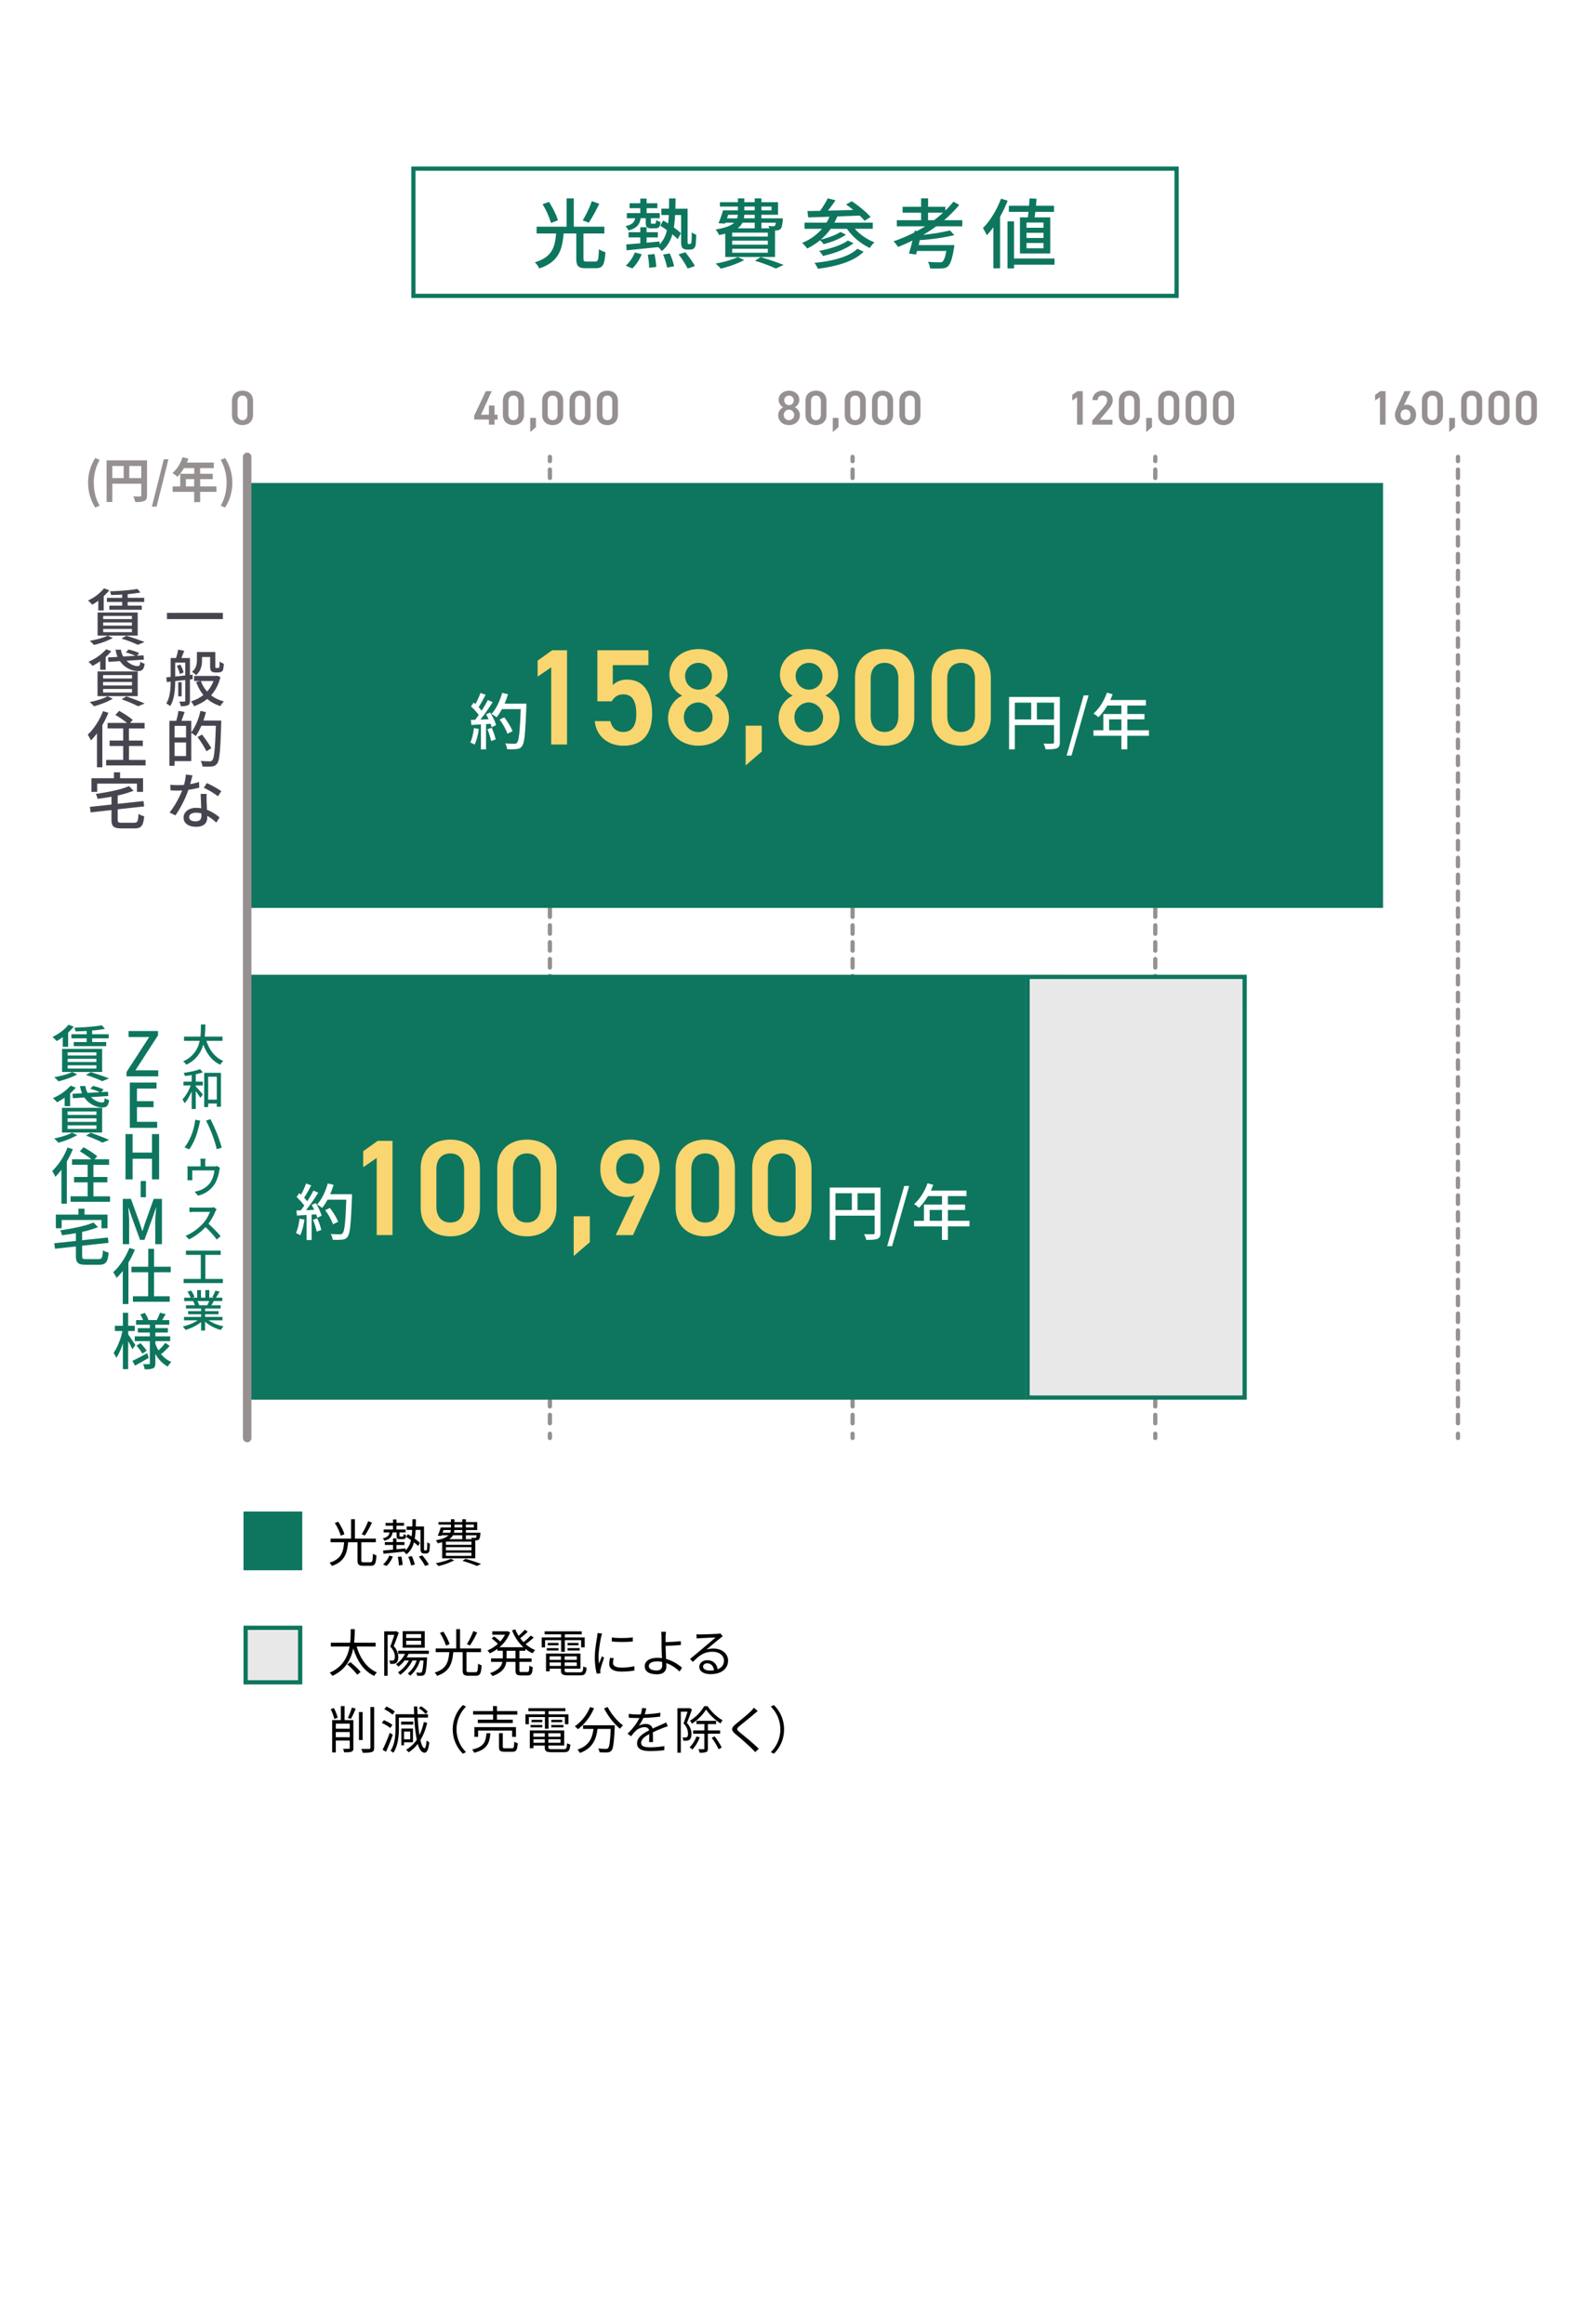 <svg id="_レイヤー_2" data-name="レイヤー 2" xmlns="http://www.w3.org/2000/svg" viewBox="0 0 37.5 54.8"><defs><style>.cls-2{fill:#fff}.cls-3{stroke-dasharray:.199 .199}.cls-3,.cls-4{stroke:#969090;stroke-linecap:round;stroke-linejoin:round;fill:none;stroke-width:.1px}.cls-7{fill:#e9e8e8}.cls-8{fill:#0e765e}.cls-9{fill:#f9d66f}</style></defs><g id="desgin"><path class="cls-2" d="M0 0h37.5v54.8H0z"/><path class="cls-8" d="M14.04 6.167c.066 0 .076-.04.085-.293.036.029.107.06.154.072-.02.299-.063.378-.225.378h-.24c-.175 0-.222-.052-.222-.228v-.591h-.298c-.034.383-.118.674-.576.824a.48.48 0 00-.104-.144c.414-.126.473-.361.502-.68h-.46v-.16h.707v-.668h.17v.668h.721v.16h-.493v.59c0 .06.01.072.075.072h.204zm-1.044-.909a1.95 1.95 0 00-.2-.443l.151-.055c.088.134.18.315.21.435l-.161.063zm1.138-.454a3.988 3.988 0 01-.247.447l-.144-.056c.075-.12.167-.31.216-.453l.175.063zm.976.341c-.024.15-.09.238-.29.288a.274.274 0 00-.07-.101c.156-.034.21-.088.23-.187h-.196v-.12h.317v-.116h-.252v-.117h.252v-.11h.149v.11h.254v.117h-.254v.115h.31v.12h-.209v.098c0 .029.003.032.027.032h.063c.023 0 .029-.009.034-.086.022.02.072.036.105.045-.011.117-.045.15-.121.15h-.1c-.105 0-.129-.031-.129-.139v-.1h-.12zm-.351 1.12a.87.87 0 00.214-.312l.16.041a.965.965 0 01-.218.335l-.156-.064zm1.51-.513c.011 0 .02-.002.027-.01a.15.15 0 00.013-.055 2.57 2.57 0 00.005-.211.3.3 0 00.106.058 2.258 2.258 0 01-.014.243.15.15 0 01-.047.086.16.16 0 01-.086.022h-.074a.15.15 0 01-.1-.036c-.026-.027-.035-.06-.035-.184V5.07h-.142a2.806 2.806 0 01-.029.292c.066.048.126.097.166.137l-.074.14a1.553 1.553 0 00-.128-.115.755.755 0 01-.25.398.43.43 0 00-.085-.095l-.742.075-.012-.138.333-.028v-.138h-.276v-.123h.276v-.117h.149v.117h.265v.123h-.265v.124c.101-.009.204-.018.306-.029l.002.069a.69.69 0 00.171-.335 3.118 3.118 0 00-.157-.106l.07-.123c.037.022.074.045.114.072.01-.063.014-.13.018-.2h-.176v-.15h.18c.001-.077.003-.158.003-.242h.152c0 .084-.002.165-.004.243h.288v.747c0 .043 0 .068.006.077.003.006.008.008.017.008h.03zm-.833.237c.021.1.04.227.041.305l-.167.02a1.8 1.8 0 00-.033-.308l.159-.017zm.36-.014c.045.097.088.225.102.304l-.165.03a1.623 1.623 0 00-.094-.307l.157-.027zm.367-.027c.081.097.18.236.225.326l-.17.057a2.142 2.142 0 00-.214-.333l.16-.05zm1.389.182c-.146.083-.373.16-.553.205a.852.852 0 00-.123-.122 2.17 2.17 0 00.526-.152l.15.069zm-.447-.621a1.308 1.308 0 01-.147.032.526.526 0 00-.08-.13c.232-.038.364-.091.438-.16h-.207l-.01.022-.154-.01c.038-.084.08-.203.108-.304h.351v-.088h-.425v-.104h.425v-.09h.151v.09h.245v-.09h.158v.09h.392v.297h-.392v.084h.505l-.002.05c-.01.11-.024.168-.05.199a.143.143 0 01-.096.036l-.036.002v.624h-1.174v-.55zm.041-.36h.238a.278.278 0 00.018-.085h-.227l-.029.084zm.964.336h-.841v.092h.84v-.092zm0 .19h-.841v.093h.84v-.094zm0 .19h-.841v.094h.84v-.094zm-.6-.614a.363.363 0 01-.112.132h.402V5.25h-.29zm.29-.187h-.246a.435.435 0 01-.01.084h.256v-.084zm-.245-.105h.245v-.088h-.245v.088zm.384 1.102c.194.058.414.132.543.186l-.183.084a4.08 4.08 0 00-.493-.183l.133-.087zm.02-1.19v.088h.237v-.088h-.238zm0 .38v.132h.187a.462.462 0 00-.023-.057c.05.006.095.008.114.008.017 0 .03-.002.038-.013.01-.009.017-.03.022-.07h-.338zm2.203.144c.118.135.293.254.461.319a.709.709 0 00-.11.133 1.412 1.412 0 01-.538-.452h-.384c-.067.096-.146.18-.233.254.163-.038.357-.106.463-.18l.13.063c-.135.1-.347.178-.526.225a.533.533 0 00-.084-.092c-.092.076-.193.14-.303.195a.81.81 0 00-.122-.132c.186-.075.346-.189.47-.333h-.41V5.25h.516a.969.969 0 00.071-.14c-.186.007-.359.012-.501.016l-.02-.15.3-.005c.067-.092.137-.207.18-.295l.184.046c-.056.082-.12.17-.178.244l.596-.015a2.35 2.35 0 00-.168-.13l.132-.077c.156.103.351.26.444.373l-.141.088a1.457 1.457 0 00-.116-.122l-.527.021c-.02.05-.044.1-.07.146h.907v.144h-.423zm.205.54c-.223.229-.627.344-1.079.402a.526.526 0 00-.079-.139c.425-.041.817-.142 1.012-.333l.146.07zm-.238-.2c-.173.139-.457.242-.72.3a.517.517 0 00-.09-.12c.244-.045.53-.133.677-.244l.133.064zm1.953-.399c-.098.072-.2.136-.307.2a4.54 4.54 0 00.63-.103l.102.112a4.802 4.802 0 01-.813.116l-.028.118h.843l-.01.073c-.041.254-.084.373-.142.427-.042.038-.085.047-.153.05a2.7 2.7 0 01-.27-.001.354.354 0 00-.05-.155c.106.01.221.012.266.012.035 0 .058-.001.078-.016.034-.027.064-.102.091-.252h-.691c-.007.031-.016.06-.024.085l-.167-.025a4.86 4.86 0 00.084-.305 4.19 4.19 0 01-.341.15.868.868 0 00-.105-.132 3.83 3.83 0 00.488-.208l.01-.042.057.007c.064-.036.128-.072.19-.111h-.668v-.144h.572v-.177h-.436v-.139h.436v-.2h.165v.2h.407v.089c.068-.069.134-.139.191-.21l.137.075a2.78 2.78 0 01-.358.362h.43v.144h-.614zm-.053-.144c.075-.056.147-.116.213-.177h-.353v.177h.14zm1.736-.462c-.048.129-.11.258-.178.38v1.216h-.158v-.967a2.05 2.05 0 01-.156.187 1.307 1.307 0 00-.091-.169c.169-.167.329-.43.426-.693l.157.047zm1.105 1.511h-.954v.087h-.154V5.22h.154v.875h.954v.146zm-.628-1.116c.006-.04.01-.085.015-.13h-.463v-.144h.476l.012-.174.165.009c-.003.052-.009.11-.014.165h.426v.144h-.44c-.008.045-.013.09-.019.13h.37v.852h-.715v-.852h.187zm.367.122h-.399v.123h.4v-.123zm0 .242h-.399v.122h.4V5.49zm0 .24h-.399v.125h.4v-.126z"/><path stroke="#0e765e" stroke-miterlimit="10" stroke-width=".1" fill="none" d="M9.75 3.976h18v3h-18z"/><path d="M8.412 38.822c.082.28.24.508.478.61a.385.385 0 00-.066.083c-.245-.117-.4-.351-.492-.651-.05.25-.176.505-.492.649a.276.276 0 00-.066-.074c.313-.135.428-.379.471-.617h-.442v-.09h.455c.013-.116.013-.227.013-.32h.096a3.478 3.478 0 01-.014.32h.506v.09h-.447zm-.147.368c.085.07.191.167.24.233l-.08.063a1.598 1.598 0 00-.236-.243l.076-.053zm1.14-.695c-.037.099-.08.222-.12.317a.373.373 0 01.108.258c0 .064-.015.114-.047.137a.124.124 0 01-.063.022.524.524 0 01-.08.002.19.19 0 00-.024-.08.344.344 0 00.07.002.07.07 0 00.039-.01c.018-.013.024-.047.024-.082 0-.065-.021-.145-.107-.238.034-.088.07-.195.095-.277h-.158v.966h-.08v-1.048h.27l.015-.004.058.035zm.231.499a.708.708 0 01-.045.085h.483l-.003.037c-.014.24-.03.331-.06.364a.083.083 0 01-.064.03.659.659 0 01-.109 0 .233.233 0 00-.02-.075c.04.004.076.005.092.005s.025-.001.033-.012c.018-.02.033-.093.045-.276h-.082a.794.794 0 01-.23.357.604.604 0 00-.058-.052.66.66 0 00.209-.305h-.1a.909.909 0 01-.289.338.292.292 0 00-.052-.059.771.771 0 00.257-.28h-.101a.773.773 0 01-.145.144.47.47 0 00-.059-.056.622.622 0 00.214-.245h-.16v-.074h.723v.074h-.479zm.381-.145h-.52v-.39h.52v.39zm-.084-.32H9.58v.091h.352v-.091zm0 .156H9.58v.096h.352v-.096zm1.281.742c.048 0 .056-.03.062-.203a.26.26 0 00.082.04c-.01.194-.035.246-.136.246h-.174c-.106 0-.136-.03-.136-.13v-.426h-.222c-.023.263-.083.46-.383.559a.276.276 0 00-.056-.077c.281-.084.326-.254.345-.482h-.32v-.086h.484v-.456h.09v.456h.495v.086h-.343v.425c0 .04.01.048.056.048h.156zm-.696-.627a1.279 1.279 0 00-.143-.3l.082-.029c.06.091.124.214.145.295l-.084.034zm.735-.308a2.5 2.5 0 01-.168.304l-.074-.03a1.76 1.76 0 00.152-.309l.09.035zm.997.43v.18h.287v.082h-.287v.195c0 .037.008.044.049.044h.138c.037 0 .043-.024.047-.153.02.015.057.032.081.037-.008.153-.033.196-.122.196h-.157c-.101 0-.128-.027-.128-.126v-.193h-.217c-.02.13-.09.252-.327.334a.353.353 0 00-.056-.07c.2-.068.27-.164.291-.264h-.267v-.083h.277v-.18h-.127v-.045a.978.978 0 01-.18.106.51.51 0 00-.055-.068.827.827 0 00.245-.156 1.222 1.222 0 00-.145-.127l.056-.047c.048.035.107.082.146.118a.837.837 0 00.112-.159h-.3v-.08h.345l.015-.003.06.029a.846.846 0 01-.252.35h.567a1.039 1.039 0 01-.269-.4l.077-.022c.02.053.046.103.076.152.053-.045.111-.102.148-.144l.068.048c-.053.053-.12.11-.177.152.024.033.05.064.078.093.06-.046.13-.11.173-.156l.067.049c-.055.053-.128.11-.19.155a.805.805 0 00.226.14.383.383 0 00-.061.075.754.754 0 01-.173-.105v.046h-.139zm-.092 0h-.21v.18h.21v-.18zm1.077-.25h-.379v.17h-.08v-.235h.459v-.073h-.39v-.07h.875v.07h-.398v.073h.468v.234h-.084v-.169h-.384v.275h-.087v-.275zm.44.758c.064 0 .076-.02.082-.14a.25.25 0 00.078.03c-.013.145-.04.181-.154.181h-.277c-.135 0-.173-.022-.173-.119v-.038h-.267v.062h-.086v-.418h.812v.356h-.373v.038c0 .041.015.048.09.048h.268zm-.779-.57h.277v.056h-.277v-.057zm.277-.067h-.254v-.056h.254v.056zm-.21.26v.083h.268v-.083h-.267zm.268.226v-.082h-.267v.082h.267zm.373-.226h-.287v.083h.287v-.083zm0 .226v-.082h-.287v.082h.287zm.04-.542v.056h-.258v-.056h.258zm-.258.122h.286v.057h-.286v-.057zm.791-.264c-.023.11-.06.327-.06.461 0 .06.004.11.01.17l.07-.176.051.038a2.444 2.444 0 00-.085.27.229.229 0 00-.006.054l.003.042-.087.006a1.525 1.525 0 01-.044-.386c0-.178.04-.384.054-.484a.522.522 0 00.008-.085l.108.009-.022.081zm.281.613c0 .056.04.11.204.11.108 0 .2-.01.298-.033l.003.102a1.615 1.615 0 01-.301.025c-.203 0-.293-.067-.293-.18a.65.65 0 01.02-.143l.087.008a.418.418 0 00-.018.111zm.466-.602v.097a2.794 2.794 0 01-.495 0v-.096c.132.022.375.017.495-.001zm.774-.012v.123a4.29 4.29 0 00.357-.022l.004.09a4.568 4.568 0 01-.36.02v.01c0 .079.006.196.011.3a.964.964 0 01.375.206l-.058.091a.85.85 0 00-.313-.2l.002.08c0 .1-.06.184-.22.184-.166 0-.29-.053-.29-.19 0-.109.096-.198.304-.198.035 0 .07.003.103.007a6.557 6.557 0 01-.01-.28l-.001-.221a.618.618 0 00-.01-.12h.115a1.47 1.47 0 00-.009.12zm-.212.792c.088 0 .132-.041.132-.124l-.002-.078a.56.56 0 00-.117-.012c-.125 0-.196.044-.196.11s.068.104.183.104zm1.026-.849c.063 0 .35-.01.414-.016a.307.307 0 00.065-.009l.055.07c-.022.015-.046.031-.067.05-.06.045-.225.185-.318.263a.503.503 0 01.167-.025c.2 0 .343.12.343.283 0 .194-.159.32-.414.32-.164 0-.264-.071-.264-.171 0-.084.073-.157.186-.157.15 0 .231.098.245.213.097-.037.151-.107.151-.206 0-.118-.113-.207-.27-.207-.201 0-.308.085-.462.24l-.068-.07a52.959 52.959 0 00.603-.507c-.063.003-.304.013-.368.017a.846.846 0 00-.08.007l-.003-.1a.747.747 0 00.085.005zm.23.851a.68.68 0 00.097-.007c-.01-.096-.07-.164-.162-.164-.054 0-.096.035-.096.077 0 .058.066.094.16.094zM7.886 40.53a1.237 1.237 0 00-.086-.232l.075-.026c.038.072.075.166.09.227l-.08.03zm.45.682c0 .049-.01.073-.044.088-.034.015-.086.015-.177.015a.283.283 0 00-.025-.083c.062.002.12.001.136.001.017 0 .023-.006.023-.023v-.172H7.92v.28h-.086v-.762h.204v-.33h.088v.33h.208v.656zm-.415-.572v.12h.328v-.12H7.92zm.328.32v-.122H7.92v.122h.328zm-.046-.456c.034-.065.076-.169.096-.243l.09.025a2.46 2.46 0 01-.111.24l-.075-.022zm.35.523h-.087v-.66h.087v.66zm.272-.779v.959c0 .06-.017.088-.054.102a.763.763 0 01-.217.017.397.397 0 00-.033-.09c.086.002.16.002.185 0 .022 0 .03-.006.03-.028v-.96h.089zm.379.494a.906.906 0 00-.2-.119l.051-.065c.07.028.157.075.2.112l-.051.072zm.06.16a5.29 5.29 0 01-.16.401l-.08-.048c.048-.097.12-.26.168-.4l.072.047zm-.006-.475a.877.877 0 00-.195-.127l.05-.064c.069.03.156.08.198.12l-.053.07zm.816.191a1.386 1.386 0 01-.158.41c.026.118.06.19.098.192.021.001.038-.066.047-.186.014.019.05.039.064.045-.022.195-.066.247-.111.246-.072-.002-.123-.077-.161-.207a.865.865 0 01-.213.198 1.466 1.466 0 00-.062-.06.775.775 0 00.251-.236 3.737 3.737 0 01-.058-.523h-.363v.24c0 .175-.018.424-.131.59a.333.333 0 00-.068-.047c.108-.157.119-.38.119-.542v-.32h.44a7.119 7.119 0 01-.006-.182h.08c.001.062.004.122.006.181h.245v.08h-.24c.007.154.022.296.04.412.045-.09.078-.193.103-.305l.078.014zm-.33.044H9.46v-.07h.286v.07zm-.215.417v.072h-.063v-.395h.274v.323h-.211zm0-.253v.184h.146v-.184h-.146zm.509-.415a.725.725 0 00-.16-.135l.051-.046a.7.7 0 01.16.13l-.051.05zm.88-.21l.073.038a.754.754 0 000 1.072l-.073.038a.801.801 0 01-.24-.574.8.8 0 01.24-.574zm.647.665c-.02.244-.083.386-.382.46a.218.218 0 00-.05-.076c.275-.059.324-.176.34-.384h.092zm.064-.44h-.471v-.082h.47v-.119h.093v.119h.48v.083h-.48v.12h.373v.079h-.824v-.08h.359v-.12zm.45.526v-.148h-.803v.148h-.087v-.23h.98v.23h-.09zm-.006.269c.044 0 .052-.02.055-.155.02.014.057.028.082.034-.01.162-.035.203-.129.203h-.176c-.109 0-.136-.026-.136-.12v-.318h.089v.317c0 .033.009.039.056.039h.159zm.779-.736h-.379v.169h-.08v-.234h.459v-.074h-.391v-.07h.875v.07h-.398v.074h.468v.234h-.083v-.17h-.385v.276h-.086v-.275zm.44.758c.063 0 .076-.02.082-.141a.25.25 0 00.078.03c-.014.146-.04.182-.154.182h-.278c-.135 0-.172-.023-.172-.12v-.038h-.267v.063h-.086V40.8h.812v.355h-.373v.039c0 .04.014.048.09.048h.267zm-.78-.571h.278v.056h-.277v-.056zm.278-.067h-.254v-.055h.254v.055zm-.21.26v.084h.268v-.083h-.267zm.268.226v-.082h-.267v.082h.267zm.373-.225h-.287v.083h.287v-.083zm0 .225v-.082h-.287v.082h.287zm.04-.541v.055h-.259v-.055h.258zm-.259.122h.287v.056h-.287v-.056zm1.008-.396a1.237 1.237 0 01-.378.495.538.538 0 00-.076-.068c.152-.103.286-.27.36-.454l.094.027zm.49.402l-.002.043c-.018.37-.036.509-.077.554-.025.03-.05.038-.092.043-.04.003-.115 0-.19-.003a.223.223 0 00-.03-.09c.079.008.153.01.181.01.025 0 .04-.003.05-.016.032-.03.05-.15.063-.455h-.31c-.032.238-.11.456-.415.567a.367.367 0 00-.058-.079c.283-.093.35-.284.377-.488h-.246v-.086h.749zm-.167-.43c.078.16.232.342.362.433a.475.475 0 00-.073.08 1.582 1.582 0 01-.374-.48l.085-.034zm.873.172c.123-.007.254-.017.368-.038l-.001.09c-.12.019-.27.028-.4.033a.973.973 0 01-.109.187.342.342 0 01.167-.045c.079 0 .143.039.162.109.082-.04.155-.069.218-.098a1.22 1.22 0 00.099-.047l.04.09a3.142 3.142 0 00-.352.143l.003.231h-.092c.002-.045.003-.124.003-.188-.112.06-.19.123-.19.203 0 .094.094.108.218.108.094 0 .223-.01.329-.029l-.002.097a2.913 2.913 0 01-.33.021c-.173 0-.312-.037-.312-.184 0-.142.143-.232.285-.305-.012-.052-.056-.075-.11-.075a.316.316 0 00-.207.088c-.036.033-.07.077-.11.126l-.082-.06c.152-.148.233-.272.279-.37h-.054c-.051 0-.131-.002-.197-.007v-.09a1.8 1.8 0 00.204.013h.079a.616.616 0 00.03-.152l.1.009a1.264 1.264 0 01-.036.14zm1.114-.113c-.036.099-.08.222-.12.317a.373.373 0 01.108.259c0 .063-.015.114-.047.137a.124.124 0 01-.063.021c-.024.003-.053.004-.08.003a.19.19 0 00-.023-.08.344.344 0 00.07.002.07.07 0 00.038-.01c.018-.013.024-.047.024-.082a.34.34 0 00-.107-.239c.035-.088.07-.195.095-.277h-.158v.967h-.08v-1.049h.27l.015-.004.058.035zm.184.654a.893.893 0 01-.174.29.539.539 0 00-.065-.054.676.676 0 00.16-.254l.08.018zm.185-.733c.088.133.228.263.354.332a.388.388 0 00-.049.075 1.218 1.218 0 01-.341-.327 1.114 1.114 0 01-.333.333.34.34 0 00-.048-.07.977.977 0 00.337-.343h.08zm.007.65v.345c0 .048-.009.073-.04.086a.426.426 0 01-.155.016.339.339 0 00-.03-.084c.056.003.106.002.121.002.016 0 .02-.005.02-.02v-.345h-.265V40.8h.266v-.15h-.186v-.077h.463v.077h-.194v.15h.288v.077h-.288zm.158.062c.065.082.136.195.167.264l-.073.04a1.553 1.553 0 00-.163-.271l.069-.033zm.932-.528c-.082.073-.256.21-.345.285-.072.061-.073.08.004.146.11.089.323.261.451.39l-.086.078a1.37 1.37 0 00-.083-.088 6.593 6.593 0 00-.38-.336c-.114-.095-.1-.147.008-.238.09-.076.274-.221.356-.304a.649.649 0 00.069-.081l.09.08-.084.068zm.466.937l-.072-.038a.753.753 0 000-1.072l.072-.038a.8.8 0 01.24.574.8.8 0 01-.24.574z"/><path class="cls-7" d="M5.743 39.666l.05-1.336 1.336.05-.048 1.286H5.743z"/><path class="cls-8" d="M7.029 38.43v1.186H5.843V38.43H7.03m.1-.1H5.743v1.386H7.13V38.33z"/><path d="M8.734 36.835c.048 0 .056-.03.062-.202.02.016.058.032.082.04-.01.194-.035.245-.136.245h-.174c-.106 0-.136-.029-.136-.13v-.425H8.21c-.023.262-.083.459-.383.558a.276.276 0 00-.056-.076c.281-.085.326-.255.345-.482h-.32v-.086h.484v-.457h.09v.457h.495v.086h-.343v.424c0 .04.01.048.056.048h.156zm-.696-.627a1.279 1.279 0 00-.142-.299l.08-.03c.062.092.125.215.146.295l-.084.034zm.735-.308a2.5 2.5 0 01-.168.304l-.074-.03a1.76 1.76 0 00.152-.308l.09.034zm.487.231c-.017.101-.064.161-.193.195a.183.183 0 00-.04-.055c.108-.024.148-.065.161-.14h-.14v-.068h.22v-.09h-.174v-.066h.175v-.081h.082v.08h.178v.067H9.35v.09h.217v.068h-.145v.077c0 .02.001.022.02.022h.054c.018 0 .021-.006.023-.06.014.01.04.019.06.025-.006.075-.026.095-.073.095h-.073c-.064 0-.079-.017-.079-.082v-.077H9.26zm-.226.756a.556.556 0 00.148-.21l.082.023a.604.604 0 01-.147.222l-.083-.035zm1.01-.333c.008 0 .016-.001.02-.006.005-.005.007-.017.01-.04a2.94 2.94 0 00.002-.144.17.17 0 00.062.032 1.38 1.38 0 01-.01.163c-.004.028-.014.044-.029.054a.086.086 0 01-.052.015H10a.09.09 0 01-.06-.022c-.016-.016-.022-.035-.022-.116v-.418h-.115a1.807 1.807 0 01-.022.206c.05.035.094.07.123.1l-.042.073a.97.97 0 00-.1-.087.506.506 0 01-.176.285.278.278 0 00-.058-.059l.012-.008-.496.052-.008-.078c.064-.003.145-.01.233-.019v-.11h-.192v-.068h.192v-.087h.082v.087h.188v.069H9.35v.1c.07-.005.143-.014.215-.02l.002.048a.472.472 0 00.125-.244 1.42 1.42 0 00-.112-.076l.04-.064c.027.017.058.035.087.055.007-.048.012-.1.014-.155h-.13v-.081h.134l.002-.17h.082c-.001.06-.001.116-.004.17H10v.504c0 .03.001.05.005.056.004.003.01.003.016.003h.023zm-.578.146c.016.065.027.148.028.199l-.087.01a1.207 1.207 0 00-.024-.202l.083-.007zm.247-.01c.03.064.06.149.07.2l-.088.019a1.016 1.016 0 00-.066-.203l.084-.016zm.247-.016a1.4 1.4 0 01.155.216l-.09.032a1.275 1.275 0 00-.148-.221l.083-.027zm.753.116a1.66 1.66 0 01-.371.134.553.553 0 00-.065-.066c.124-.023.268-.062.355-.104l.08.036zm-.283-.429a2.376 2.376 0 01-.107.026.279.279 0 00-.043-.07c.16-.03.249-.07.298-.118h-.164l-.006.015-.083-.005c.025-.054.05-.13.071-.194h.24v-.068h-.294v-.06h.294v-.066h.082v.066h.185v-.066h.085v.066h.267v.188h-.267v.064h.345l-.003.03c-.008.073-.016.108-.035.127a.084.084 0 01-.058.022h-.028v.424h-.78v-.38zm.007-.222h.18a.167.167 0 00.016-.064h-.173l-.023.064zm.682.21h-.602v.075h.602v-.075zm0 .13h-.602v.074h.602v-.074zm0 .13h-.602v.075h.602v-.074zm-.131-.41v.09h-.085v-.09h-.22a.258.258 0 01-.09.092h.535a.36.36 0 00-.013-.035c.037.003.07.004.083.004.014 0 .021-.001.029-.006a.157.157 0 00.015-.055h-.254zm-.085-.124h-.186a.391.391 0 01-.01.064h.196v-.064zm-.185-.06h.185v-.068h-.185v.068zm.261.74c.133.035.278.085.367.12l-.096.047a3.105 3.105 0 00-.343-.12l.072-.048zm.009-.808v.068h.187v-.068h-.187z"/><path class="cls-8" d="M5.743 35.638h1.386v1.386H5.743z"/><path class="cls-4" d="M34.386 10.772v.1"/><path class="cls-3" d="M34.386 11.071v22.635"/><path class="cls-4" d="M34.386 33.805v.1m-7.139-23.133v.1"/><path class="cls-3" d="M27.247 11.071v22.635"/><path class="cls-4" d="M27.247 33.805v.1m-7.139-23.133v.1"/><path class="cls-3" d="M20.108 11.071v22.635"/><path class="cls-4" d="M20.108 33.805v.1m-7.139-23.133v.1"/><path class="cls-3" d="M12.969 11.071v22.635"/><path class="cls-4" d="M12.969 33.805v.1"/><path class="cls-8" d="M5.789 11.388h26.83v10.019H5.789z"/><path class="cls-7" d="M24.185 32.952l.05-9.969 5.17.05-.05 9.919h-5.17z"/><path class="cls-8" d="M29.305 23.083v9.819h-5.02v-9.819h5.02m.1-.1h-5.22v10.019h5.22V22.983zm-23.616 0h18.395v10.019H5.789z"/><path class="cls-2" d="M7.179 28.754a1.35 1.35 0 01-.097.37.562.562 0 00-.103-.05c.043-.088.07-.215.085-.34l.115.02zm.268-.387a1.2 1.2 0 01.139.297l-.103.05a.685.685 0 00-.026-.081l-.107.006v.598h-.12v-.59l-.227.013-.011-.12.101-.002a4.06 4.06 0 00.084-.113 1.58 1.58 0 00-.182-.203l.065-.09.04.035c.044-.08.092-.184.118-.262l.121.043a3.548 3.548 0 01-.165.292.832.832 0 01.071.084c.057-.087.109-.177.147-.252l.114.049a4.572 4.572 0 01-.288.412l.193-.008a1.3 1.3 0 00-.061-.116l.097-.042zm.036.36c.039.087.079.2.094.274l-.107.037a1.54 1.54 0 00-.089-.278l.102-.034zm.818-.505c-.025.64-.044.866-.105.94-.034.047-.071.06-.127.066a1.34 1.34 0 01-.224.002.293.293 0 00-.045-.135c.095.007.182.008.217.008.03 0 .046-.006.062-.024.046-.046.07-.26.088-.793h-.442c-.039.074-.082.14-.127.194a.944.944 0 00-.12-.08c.11-.118.2-.307.252-.497l.137.032c-.022.076-.05.15-.08.222h.514v.065zm-.446.645a1.398 1.398 0 00-.185-.333l.109-.054c.078.099.163.237.196.326l-.12.061z"/><path class="cls-9" d="M9.259 29.12h-.374v-1.818l-.319.219v-.377l.342-.245h.35v2.222zm1.361.03c-.37 0-.698-.219-.698-.68v-.917c0-.473.328-.683.699-.683s.698.21.698.68v.92c0 .461-.328.68-.698.68zm0-1.954c-.202 0-.328.138-.328.376v.876c0 .238.126.377.329.377.2 0 .325-.139.325-.377v-.876c0-.238-.126-.376-.325-.376zm1.807 1.954c-.37 0-.699-.219-.699-.68v-.917c0-.473.329-.683.699-.683s.698.21.698.68v.92c0 .461-.328.68-.698.68zm0-1.954c-.203 0-.329.138-.329.376v.876c0 .238.126.377.329.377.2 0 .325-.139.325-.377v-.876c0-.238-.126-.376-.325-.376zm1.484 2.092l-.38.326v-.937h.38v.611zm1.059-1.11a.441.441 0 01-.212.044c-.348 0-.6-.28-.6-.66 0-.447.303-.692.7-.692.399 0 .701.242.701.686 0 .165-.08.364-.18.583l-.45.982h-.407l.448-.943zm-.113-.982c-.202 0-.325.141-.325.357 0 .212.123.357.325.357.21 0 .329-.145.329-.357 0-.216-.12-.357-.329-.357zm1.776 1.954c-.37 0-.698-.219-.698-.68v-.917c0-.473.328-.683.698-.683s.699.21.699.68v.92c0 .461-.329.68-.699.68zm0-1.954c-.202 0-.328.138-.328.376v.876c0 .238.126.377.328.377.2 0 .325-.139.325-.377v-.876c0-.238-.125-.376-.325-.376zm1.806 1.954c-.37 0-.698-.219-.698-.68v-.917c0-.473.328-.683.698-.683.371 0 .7.21.7.68v.92c0 .461-.329.68-.7.68zm0-1.954c-.202 0-.328.138-.328.376v.876c0 .238.126.377.328.377.2 0 .325-.139.325-.377v-.876c0-.238-.125-.376-.325-.376z"/><path class="cls-2" d="M20.766 29.067c0 .078-.018.12-.072.142-.051.022-.136.025-.265.025a.456.456 0 00-.05-.135c.094.004.186.003.214.001.027 0 .036-.008.036-.034v-.403h-.925v.573h-.135V28h1.197v1.067zm-1.062-.537h.387v-.396h-.387v.396zm.925 0v-.396h-.404v.396h.404zm.697-.567h.116l-.402 1.419h-.116l.402-1.42zm1.539.952h-.509v.32h-.14v-.32h-.658v-.13h.233v-.383h.426v-.2h-.332a1.318 1.318 0 01-.21.275.96.96 0 00-.116-.087c.133-.114.25-.298.316-.491l.136.036a2.222 2.222 0 01-.057.137h.84v.13h-.438v.2h.405v.126h-.405v.256h.51v.13zm-.648-.13v-.257h-.291v.256h.29zM11.292 17.187a1.35 1.35 0 01-.097.37.562.562 0 00-.103-.05c.043-.088.071-.215.085-.34l.115.02zm.268-.387c.06.094.12.218.14.297l-.104.05a.685.685 0 00-.026-.081l-.107.007v.597h-.12v-.59l-.226.013-.012-.119.102-.002a4.06 4.06 0 00.084-.114 1.58 1.58 0 00-.183-.203l.065-.09.04.035c.044-.08.092-.184.118-.262l.122.043a3.548 3.548 0 01-.165.292.832.832 0 01.07.084c.057-.087.11-.177.147-.252l.115.049a4.572 4.572 0 01-.289.412l.193-.008a1.3 1.3 0 00-.061-.116l.097-.042zm.036.36c.04.087.079.2.094.274l-.107.037a1.54 1.54 0 00-.088-.278l.101-.033zm.818-.505c-.025.64-.043.866-.104.94-.035.047-.072.06-.128.066a1.34 1.34 0 01-.224.002.294.294 0 00-.044-.135c.094.007.181.008.216.008.03 0 .046-.005.062-.024.046-.046.07-.26.089-.793h-.443c-.039.074-.082.14-.127.194a.944.944 0 00-.12-.08c.111-.118.201-.307.252-.497l.137.032c-.021.076-.049.15-.08.222h.514v.065zm-.445.645a1.398 1.398 0 00-.186-.333l.11-.054c.077.099.163.237.195.327l-.12.06z"/><path class="cls-9" d="M13.372 17.554H13v-1.819l-.32.219v-.377l.342-.245h.351v2.222zm1.055-1.018h-.338v-1.204h1.204v.351h-.84v.47a.453.453 0 01.341-.128c.37 0 .586.286.586.801 0 .486-.232.757-.676.757-.36 0-.644-.225-.676-.58h.367c.039.161.142.255.303.255.19 0 .309-.126.309-.419 0-.306-.09-.467-.31-.467-.131 0-.215.071-.27.164zm1.663-.135a.553.553 0 01-.302-.486c0-.383.328-.611.686-.611.36 0 .686.228.686.611a.553.553 0 01-.303.486c.18.078.335.28.335.531 0 .406-.335.65-.718.65s-.718-.244-.718-.65c0-.25.16-.453.334-.53zm.384.86a.35.35 0 000-.699.343.343 0 00-.345.348c0 .193.145.351.345.351zm0-1.001a.317.317 0 00.316-.319.313.313 0 00-.316-.312.311.311 0 00-.316.312c0 .177.138.319.316.319zm1.492 1.461l-.38.326v-.937h.38v.611zm.732-1.32a.553.553 0 01-.303-.486c0-.383.33-.611.686-.611.36 0 .686.228.686.611a.553.553 0 01-.303.486c.18.078.335.28.335.531 0 .406-.335.65-.718.65-.383 0-.718-.244-.718-.65 0-.25.16-.453.335-.53zm.383.86a.35.35 0 000-.699.343.343 0 00-.344.348c0 .193.144.351.344.351zm0-1.001a.317.317 0 00.316-.319.313.313 0 00-.316-.312.311.311 0 00-.316.312c0 .177.139.319.316.319zm1.782 1.323c-.37 0-.698-.219-.698-.68v-.917c0-.473.328-.682.698-.682.371 0 .7.209.7.679v.92c0 .461-.329.68-.7.68zm0-1.954c-.202 0-.328.138-.328.376v.876c0 .238.126.377.328.377.2 0 .325-.139.325-.377v-.876c0-.238-.125-.376-.325-.376zm1.806 1.954c-.37 0-.698-.219-.698-.68v-.917c0-.473.328-.682.698-.682.371 0 .7.209.7.679v.92c0 .461-.329.68-.7.68zm0-1.954c-.202 0-.328.138-.328.376v.876c0 .238.126.377.328.377.2 0 .325-.139.325-.377v-.876c0-.238-.125-.376-.325-.376z"/><path class="cls-2" d="M24.996 17.5c0 .078-.017.12-.071.142-.052.022-.137.025-.266.025a.456.456 0 00-.049-.135c.093.004.186.003.213.001.028 0 .036-.008.036-.034v-.403h-.925v.573h-.135v-1.236h1.197V17.5zm-1.062-.537h.387v-.396h-.387v.396zm.925 0v-.396h-.404v.396h.404zm.699-.567h.116l-.403 1.419h-.116l.403-1.42zm1.539.952h-.51v.32h-.139v-.32h-.659v-.13h.233v-.383h.426v-.2h-.332a1.331 1.331 0 01-.209.275.96.96 0 00-.117-.086c.134-.115.25-.3.316-.492l.136.036a2.222 2.222 0 01-.056.137h.84v.13h-.438v.2h.404v.126h-.404v.257h.509v.13zm-.649-.13v-.257h-.29v.257h.29z"/><path d="M5.72 10.022c-.132 0-.249-.077-.249-.24v-.327c0-.169.117-.243.249-.243.131 0 .248.074.248.241v.328c0 .164-.117.241-.248.241zm0-.695c-.073 0-.117.05-.117.135v.31c0 .086.044.135.117.135.07 0 .115-.05.115-.134v-.311c0-.085-.044-.135-.115-.135zm5.878-.105l-.253.556h.186v-.216h.133v.216h.071v.115h-.071v.119h-.133v-.12h-.347V9.8l.274-.577h.14zm.512.8c-.132 0-.249-.077-.249-.24v-.327c0-.169.117-.243.249-.243.131 0 .248.074.248.241v.328c0 .164-.117.241-.248.241zm0-.695c-.072 0-.117.05-.117.135v.31c0 .086.045.135.117.135.07 0 .115-.05.115-.134v-.311c0-.085-.044-.135-.115-.135zm.53.745l-.135.115v-.333h.135v.218zm.395-.05c-.132 0-.248-.077-.248-.24v-.327c0-.169.116-.243.248-.243s.248.074.248.241v.328c0 .164-.116.241-.248.241zm0-.695c-.072 0-.117.05-.117.135v.31c0 .086.045.135.117.135.071 0 .115-.05.115-.134v-.311c0-.085-.044-.135-.115-.135zm.645.695c-.132 0-.248-.077-.248-.24v-.327c0-.169.116-.243.248-.243s.248.074.248.241v.328c0 .164-.116.241-.248.241zm0-.695c-.072 0-.117.05-.117.135v.31c0 .086.045.135.117.135.071 0 .115-.05.115-.134v-.311c0-.085-.044-.135-.115-.135zm.645.695c-.132 0-.248-.077-.248-.24v-.327c0-.169.116-.243.248-.243s.248.074.248.241v.328c0 .164-.116.241-.248.241zm0-.695c-.072 0-.116.05-.116.135v.31c0 .086.044.135.116.135.071 0 .115-.05.115-.134v-.311c0-.085-.044-.135-.115-.135zm4.147.275a.198.198 0 01-.108-.173c0-.136.117-.217.244-.217.128 0 .244.081.244.217a.194.194 0 01-.108.173c.065.028.12.1.12.19 0 .143-.12.23-.256.23s-.254-.087-.254-.23a.21.21 0 01.118-.19zm.136.306a.124.124 0 00.123-.125.124.124 0 00-.123-.124.122.122 0 00-.123.124c0 .069.052.125.123.125zm0-.356c.062 0 .113-.05.113-.113a.112.112 0 00-.113-.112.11.11 0 00-.112.112c0 .063.049.113.112.113zm.637.47c-.132 0-.248-.077-.248-.24v-.327c0-.169.116-.243.248-.243s.248.074.248.241v.328c0 .164-.116.241-.248.241zm0-.695c-.072 0-.117.05-.117.135v.31c0 .086.045.135.117.135.071 0 .115-.05.115-.134v-.311c0-.085-.044-.135-.115-.135zm.531.745l-.135.115v-.333h.135v.218zm.394-.05c-.13 0-.247-.077-.247-.24v-.327c0-.169.116-.243.248-.243s.248.074.248.241v.328c0 .164-.116.241-.248.241zm0-.695c-.071 0-.116.05-.116.135v.31c0 .086.045.135.117.135.071 0 .115-.05.115-.134v-.311c0-.085-.044-.135-.115-.135zm.645.695c-.131 0-.248-.077-.248-.24v-.327c0-.169.117-.243.248-.243s.248.074.248.241v.328c0 .164-.116.241-.248.241zm0-.695c-.072 0-.117.05-.117.135v.31c0 .086.045.135.117.135.072 0 .116-.05.116-.134v-.311c0-.085-.044-.135-.116-.135zm.645.695c-.13 0-.247-.077-.247-.24v-.327c0-.169.116-.243.248-.243s.248.074.248.241v.328c0 .164-.116.241-.248.241zm0-.695c-.071 0-.116.05-.116.135v.31c0 .086.045.135.117.135.071 0 .115-.05.115-.134v-.311c0-.085-.044-.135-.115-.135zm4.076.685h-.133v-.646l-.113.077V9.31l.122-.087h.124v.79zm.701 0h-.476v-.094l.27-.318c.052-.06.081-.11.081-.166 0-.072-.054-.109-.112-.109-.062 0-.11.038-.112.109h-.121c0-.134.107-.222.237-.222.136 0 .24.092.24.224 0 .1-.07.178-.12.239l-.186.223h.3v.114zm.399.01c-.132 0-.248-.077-.248-.24v-.327c0-.169.116-.243.248-.243s.248.074.248.241v.328c0 .164-.116.241-.248.241zm0-.695c-.073 0-.117.05-.117.135v.31c0 .086.044.135.117.135.071 0 .115-.05.115-.134v-.311c0-.085-.044-.135-.115-.135zm.533.745l-.136.115v-.333h.136v.218zm.397-.05c-.131 0-.248-.077-.248-.24v-.327c0-.169.117-.243.248-.243s.248.074.248.241v.328c0 .164-.116.241-.248.241zm0-.695c-.072 0-.117.05-.117.135v.31c0 .086.045.135.117.135.072 0 .116-.05.116-.134v-.311c0-.085-.044-.135-.116-.135zm.644.695c-.13 0-.247-.077-.247-.24v-.327c0-.169.116-.243.248-.243s.248.074.248.241v.328c0 .164-.116.241-.248.241zm0-.695c-.071 0-.116.05-.116.135v.31c0 .086.045.135.117.135.071 0 .115-.05.115-.134v-.311c0-.085-.044-.135-.115-.135zm.646.695c-.131 0-.248-.077-.248-.24v-.327c0-.169.117-.243.248-.243s.248.074.248.241v.328c0 .164-.116.241-.248.241zm0-.695c-.072 0-.117.05-.117.135v.31c0 .086.045.135.117.135.072 0 .116-.05.116-.134v-.311c0-.085-.044-.135-.116-.135zm3.822.685h-.132v-.646l-.114.077V9.31l.122-.087h.124v.79zm.432-.454a.165.165 0 01.076-.015c.124 0 .212.1.212.233 0 .16-.106.246-.248.246-.14 0-.25-.086-.25-.243 0-.059.03-.13.065-.207l.161-.35h.145l-.16.336zm.04.349c.073 0 .116-.05.116-.127 0-.076-.043-.127-.116-.127-.073 0-.117.051-.117.127 0 .076.044.127.117.127zm.634.115c-.132 0-.248-.077-.248-.24v-.327c0-.169.116-.243.248-.243s.248.074.248.241v.328c0 .164-.116.241-.248.241zm0-.695c-.072 0-.117.05-.117.135v.31c0 .086.045.135.117.135.071 0 .115-.05.115-.134v-.311c0-.085-.044-.135-.115-.135zm.531.745l-.135.115v-.333h.135v.218zm.395-.05c-.132 0-.248-.077-.248-.24v-.327c0-.169.116-.243.248-.243s.248.074.248.241v.328c0 .164-.116.241-.248.241zm0-.695c-.072 0-.117.05-.117.135v.31c0 .086.045.135.117.135.071 0 .115-.05.115-.134v-.311c0-.085-.044-.135-.115-.135zm.644.695c-.131 0-.248-.077-.248-.24v-.327c0-.169.117-.243.248-.243s.249.074.249.241v.328c0 .164-.117.241-.249.241zm0-.695c-.072 0-.117.05-.117.135v.31c0 .086.045.135.117.135.072 0 .116-.05.116-.134v-.311c0-.085-.044-.135-.116-.135zm.646.695c-.132 0-.248-.077-.248-.24v-.327c0-.169.116-.243.248-.243s.248.074.248.241v.328c0 .164-.116.241-.248.241zm0-.695c-.072 0-.117.05-.117.135v.31c0 .086.045.135.117.135.071 0 .115-.05.115-.134v-.311c0-.085-.044-.135-.115-.135zM2.078 11.382c0-.224.062-.41.168-.583l.104.044a1.09 1.09 0 00-.138.54c0 .186.043.375.138.54l-.104.044a1.083 1.083 0 01-.168-.585zm1.389.297c0 .074-.016.11-.063.132a.524.524 0 01-.214.025.536.536 0 00-.048-.134c.064.004.137.003.16.003.022-.001.03-.008.03-.027v-.273h-.683v.431h-.135v-.982h.953v.825zm-.818-.407h.267v-.285h-.267v.285zm.683 0v-.285h-.283v.285h.283zm.531-.443h.11l-.28 1.116h-.111l.281-1.116zm1.241.768H4.72v.242h-.14v-.242h-.508v-.129h.179v-.297h.33v-.134h-.242c-.047.08-.1.152-.153.205a1.143 1.143 0 00-.117-.087.865.865 0 00.237-.376l.137.035a.749.749 0 01-.037.093h.637v.13H4.72v.134h.298v.126H4.72v.171h.385v.129zm-.524-.129v-.171h-.196v.171h.196zm.626.455c.095-.165.138-.354.138-.54a1.09 1.09 0 00-.138-.54l.103-.044c.107.173.17.359.17.583 0 .227-.063.41-.17.585l-.103-.044z" fill="#969090"/><path stroke-width=".2" fill="none" stroke="#969090" stroke-linecap="round" stroke-linejoin="round" d="M5.83 10.772v23.133"/><path d="M5.257 14.45v.147H3.938v-.147h1.32zm-.777 1.57v.5c0 .056-.011.09-.047.109a.415.415 0 01-.17.02.368.368 0 00-.036-.107h.119c.017 0 .023-.006.023-.022v-.487l-.237.026c-.001.185-.017.432-.118.589a.437.437 0 00-.093-.061c.09-.145.103-.348.104-.516l-.09.01-.013-.11.103-.01v-.446h.128c.018-.062.039-.14.048-.198l.145.028-.069.17h.203v.399l.064-.005.001.104-.065.007zm-.111-.094v-.303h-.237v.327l.237-.024zm-.118-.257a.623.623 0 01.079.186l-.089.037a.625.625 0 00-.072-.19l.082-.033zm.034.75h-.081v-.334h.08v.333zm.913-.457a.968.968 0 01-.219.432.78.78 0 00.302.143.5.5 0 00-.082.11.831.831 0 01-.311-.168c-.092.076-.196.13-.31.172a.478.478 0 00-.075-.114.857.857 0 00.293-.15 1.036 1.036 0 01-.169-.308l.096-.022h-.145v-.12h.514l.023-.006.083.03zm-.433-.399c0 .116-.024.26-.141.354a.54.54 0 00-.097-.078c.104-.08.117-.189.117-.279v-.187h.434v.327c0 .024 0 .04.005.044.005.005.012.006.02.006h.033c.01 0 .02-.001.024-.004.006-.004.012-.013.015-.032.003-.019.004-.062.006-.118a.29.29 0 00.097.053.81.81 0 01-.016.14.087.087 0 01-.047.053.174.174 0 01-.069.013h-.074c-.029 0-.066-.008-.086-.03-.022-.02-.03-.046-.03-.128v-.206h-.191v.072zm-.028.494a.774.774 0 00.148.248.777.777 0 00.15-.248h-.298zm.481.932l-.001.064c-.02.653-.038.878-.096.95-.036.048-.07.061-.126.069a1.77 1.77 0 01-.22 0 .305.305 0 00-.043-.13c.093.007.178.008.214.008.029 0 .045-.004.06-.025.047-.048.066-.267.085-.813h-.342a1.473 1.473 0 01-.132.243.77.77 0 00-.106-.075v.666h-.393v.11h-.123v-1.06h.162c.02-.07.042-.165.051-.235l.146.025c-.024.072-.052.15-.075.21h.232v.274a1.39 1.39 0 00.216-.509l.13.03a2.354 2.354 0 01-.06.198h.421zm-1.1.125v.275h.27v-.275h-.27zm.27.712v-.32h-.27v.32h.27zm.482-.112a2.377 2.377 0 00-.211-.335l.106-.06c.076.1.175.238.218.323l-.113.072zm-.331.566c-.012.047-.031.127-.053.207a1.33 1.33 0 00.209-.05l.004.134a1.92 1.92 0 01-.255.05 2.54 2.54 0 01-.307.605l-.138-.07c.116-.14.235-.359.297-.519a2.358 2.358 0 01-.272-.001l-.01-.133a1.852 1.852 0 00.326.003c.021-.08.039-.167.042-.243l.157.017zm.336.439c-.005.06-.003.11-.002.167l.009.208a.967.967 0 01.296.18l-.077.122a1.075 1.075 0 00-.213-.16v.04c0 .121-.071.218-.26.218-.165 0-.298-.07-.298-.217 0-.134.121-.23.297-.23.04 0 .081.005.119.01l-.014-.338h.143zm-.266.646c.11 0 .142-.058.142-.136l-.001-.05a.486.486 0 00-.13-.017c-.095 0-.159.044-.159.102 0 .06.051.101.148.101zm.531-.591a1.828 1.828 0 00-.332-.199l.07-.111c.104.045.272.139.342.191l-.08.119zm-2.822-4.61a1.337 1.337 0 01-.143.094.818.818 0 00-.099-.099 1.07 1.07 0 00.377-.287l.125.045a1.175 1.175 0 01-.132.14v.336h-.128v-.23zm.343.878c-.118.067-.3.13-.446.165a.67.67 0 00-.098-.098c.15-.026.323-.071.423-.122l.12.055zm-.359-.601h.946v.545h-.946v-.545zm.132.156h.677v-.074h-.677v.074zm0 .154h.677v-.075h-.677v.075zm0 .154h.677v-.076h-.677v.076zm.448-.886a8.3 8.3 0 01-.262.01.346.346 0 00-.028-.087c.226-.007.496-.028.648-.056l.074.084a3.37 3.37 0 01-.303.039v.086h.39v.098h-.39v.087h.332v.097h-.765v-.097h.304v-.087h-.36v-.097h.36v-.077zm.097.971c.154.046.328.106.43.148l-.159.065a2.789 2.789 0 00-.385-.146l.114-.067zm-.616.6a1.59 1.59 0 01-.18.11.96.96 0 00-.097-.098 1.17 1.17 0 00.418-.293l.121.045a1.06 1.06 0 01-.133.137v.301h-.129v-.201zm.298.883c-.118.072-.3.141-.444.18a.893.893 0 00-.102-.1c.15-.029.322-.08.422-.136l.124.056zm-.36-.642h.947v.583H2.3v-.583zm.13.167h.682v-.081h-.681v.081zm0 .164h.682v-.083h-.681v.083zm0 .166h.682v-.084h-.681v.084zm.342-.84a.598.598 0 01-.046-.17h.125a.43.43 0 00.055.161l.285-.016a1.272 1.272 0 00-.224-.08l.062-.068c.083.016.193.052.252.084l-.053.061.155-.009.01.102-.41.026c.08.08.181.128.27.126.04 0 .049-.026.055-.104a.299.299 0 00.102.048c-.018.142-.06.174-.162.174a.532.532 0 01-.419-.235l-.272.017-.01-.104.225-.013zm.205.932c.155.052.33.119.433.168l-.155.064a2.933 2.933 0 00-.388-.164l.11-.068zm-.422.387a2.209 2.209 0 01-.142.289v.995h-.127v-.8a1.676 1.676 0 01-.142.167 1.27 1.27 0 00-.075-.136c.142-.133.279-.342.36-.555l.126.04zm.877 1.11v.13h-.93v-.13h.402v-.328h-.32v-.128h.32v-.287h-.368v-.129h.458a2.144 2.144 0 00-.274-.188l.089-.096c.107.058.25.15.321.213l-.063.071h.343v.13h-.37v.286h.328v.128h-.327v.329h.391zm-.271 1.482c.081 0 .094-.034.105-.21a.365.365 0 00.134.056c-.022.223-.064.287-.23.287h-.302c-.187 0-.24-.045-.24-.206V19.1l-.492.054-.017-.13.51-.054v-.185a5.61 5.61 0 01-.33.05.422.422 0 00-.04-.116c.284-.04.602-.103.783-.185l.107.11a2.339 2.339 0 01-.374.112v.197l.608-.065.016.126-.624.068v.243c0 .063.016.074.103.074h.283zm-.87-.728h-.136v-.322h.532v-.14h.144v.14h.542v.322H3.23v-.195h-.938v.195z" fill="#46454f"/><path class="cls-8" d="M4.868 24.54c.07.217.201.392.398.474a.373.373 0 00-.072.09c-.194-.09-.32-.258-.4-.478a.719.719 0 01-.401.478.326.326 0 00-.074-.08.645.645 0 00.389-.483H4.34v-.1h.386c.012-.104.011-.203.012-.286h.105a2.675 2.675 0 01-.014.286h.418v.1h-.379zm-.251.963h.167v.09h-.167v.024c.04.04.143.158.167.189l-.058.08a2.03 2.03 0 00-.109-.16v.423h-.096v-.418c-.047.11-.106.216-.167.281a.53.53 0 00-.051-.089.963.963 0 00.194-.33h-.17v-.09h.194v-.155c-.055.01-.11.016-.16.022a.376.376 0 00-.028-.074c.137-.019.293-.051.386-.088l.064.075a.94.94 0 01-.166.046v.174zm.594-.208v.8h-.098v-.076H4.91v.084h-.094v-.808h.394zm-.098.632v-.54H4.91v.54h.202zm-.508.473l.117.023a.725.725 0 00-.02.086c-.015.067-.052.21-.09.309a1.395 1.395 0 01-.149.282l-.11-.046a1.32 1.32 0 00.155-.276 1.47 1.47 0 00.097-.378zm.254.022l.104-.035c.04.076.107.222.149.324.038.095.091.253.118.349l-.117.036a3.064 3.064 0 00-.254-.674zm-.019.981v.098h.204a.24.24 0 00.076-.009l.068.043a.411.411 0 00-.017.069.963.963 0 01-.096.295.642.642 0 01-.405.292l-.08-.093a.71.71 0 00.121-.032.52.52 0 00.255-.192.683.683 0 00.092-.278h-.523v.165c0 .02.001.048.004.066h-.12a.58.58 0 00.004-.073v-.176c0-.022 0-.058-.004-.08.032.002.062.003.099.003h.213v-.098a.43.43 0 00-.007-.083h.123a.592.592 0 00-.007.083zm.239 1.162a1.367 1.367 0 01-.164.288c.103.089.226.218.288.294l-.09.079a2.191 2.191 0 00-.267-.294 1.309 1.309 0 01-.387.29l-.082-.086c.163-.062.314-.184.415-.295a.882.882 0 00.16-.268h-.374c-.039 0-.094.004-.11.006v-.111c.02.002.08.005.11.005h.377c.039 0 .07-.003.088-.01l.066.05a.418.418 0 00-.03.052zm.178 1.59v.097H4.33v-.097h.405v-.568h-.35v-.1h.82v.1h-.362v.568h.415zm-.337.976a.952.952 0 00.352.141.423.423 0 00-.064.086.926.926 0 01-.371-.195v.209h-.094v-.201c-.099.083-.24.15-.369.186a.458.458 0 00-.063-.082c.124-.026.258-.08.35-.144H4.34v-.08h.403v-.064h-.306v-.073h.306v-.062h-.357v-.077h.212a.51.51 0 00-.043-.094l.025-.004h-.236v-.081h.154a.779.779 0 00-.076-.14l.084-.028a.718.718 0 01.083.148l-.053.02h.114v-.178h.09v.178h.103v-.178h.092v.178h.111l-.04-.013a.869.869 0 00.074-.153l.1.024c-.029.051-.06.103-.087.142h.15v.08h-.2c-.02.036-.041.07-.059.1h.22v.076h-.367v.062h.318v.073h-.318v.063h.409v.081H4.92zm-.266-.454c.019.03.037.067.045.092l-.03.006h.219a.978.978 0 00.046-.098h-.28zm-1.67-5.401l.535-.825h-.486v-.142h.694v.102l-.534.825h.539v.142h-.748v-.102zm.078.248h.63v.142H3.23v.297h.392v.142H3.23v.345h.478v.142h-.646v-1.068zm-.102 1.215h.168v.436h.457v-.436h.168v1.068h-.168v-.486h-.457v.486H2.96v-1.068zm.482 1.107v.382h-.124v-.382h.124zm-.546.421h.192l.196.54c.025.072.047.144.071.215h.007c.025-.071.045-.143.07-.215l.193-.54h.194v1.068h-.157v-.528c0-.095.013-.233.022-.33h-.006l-.085.246-.186.51h-.104l-.187-.51-.084-.246h-.006c.007.097.02.235.02.33v.528h-.15v-1.068zm.285 1.198a2.347 2.347 0 01-.152.303v.979h-.133v-.782a1.37 1.37 0 01-.147.166.795.795 0 00-.08-.135c.153-.136.296-.353.383-.573l.13.042zm.452.532v.566h.37v.13h-.868v-.13h.36v-.566H3.1v-.13h.397v-.422h.137v.422h.393v.13h-.393zm-.511 1.817a2.36 2.36 0 00-.099-.192v.66h-.125v-.613a1.36 1.36 0 01-.154.347.673.673 0 00-.064-.115 1.55 1.55 0 00.207-.518H2.71v-.124h.188v-.307h.125v.307h.155v.124h-.155v.08c.04.052.146.215.17.252l-.071.099zm.385.202c-.109.064-.227.13-.323.183l-.061-.113c.09-.04.22-.11.35-.18l.034.11zm.277-.108c.067.09.154.16.257.203a.528.528 0 00-.084.109.72.72 0 01-.293-.3v.221c0 .065-.013.1-.055.122a.503.503 0 01-.197.021.48.48 0 00-.037-.121c.057.003.116.003.135.001.018 0 .024-.005.024-.023v-.52h-.356v-.113h.356v-.09H3.25v-.103h.284v-.081h-.325v-.109h.166a1.024 1.024 0 00-.065-.133l.106-.037a.73.73 0 01.084.164l-.016.006h.213c.026-.049.06-.125.075-.175l.135.036c-.029.049-.057.098-.084.14h.17v.108h-.329v.08h.295v.104h-.295v.09h.35v.113h-.35v.06c.02.056.045.11.074.159.055-.051.122-.123.16-.179l.103.073a1.72 1.72 0 01-.195.19l-.022-.016zm-.472-.24c.053.054.117.13.146.18l-.099.068a1.204 1.204 0 00-.14-.188l.093-.06zM1.48 24.453a1.337 1.337 0 01-.144.094.818.818 0 00-.098-.098c.142-.066.29-.176.377-.288l.124.045a1.175 1.175 0 01-.132.141v.335H1.48v-.23zm.342.878c-.117.067-.3.13-.445.165a.67.67 0 00-.099-.098c.15-.026.324-.071.424-.122l.12.055zm-.358-.601h.945v.545h-.945v-.545zm.132.157h.677v-.075h-.677v.075zm0 .153h.677v-.075h-.677v.075zm0 .154h.677v-.076h-.677v.076zm.448-.886a8.3 8.3 0 01-.263.01.346.346 0 00-.027-.087c.226-.007.496-.028.648-.056l.074.084a3.37 3.37 0 01-.303.039v.087h.39v.097h-.39v.087h.332v.097h-.766v-.097h.305v-.087h-.36v-.097h.36v-.077zm.097.971c.153.046.328.106.43.148l-.159.065a2.789 2.789 0 00-.386-.146l.115-.067zm-.616.601a1.59 1.59 0 01-.18.109.96.96 0 00-.097-.098 1.18 1.18 0 00.418-.293l.121.045a1.06 1.06 0 01-.133.137v.301h-.13v-.201zm.297.883c-.117.07-.299.14-.444.18a.893.893 0 00-.101-.1c.15-.03.322-.08.422-.137l.123.057zm-.36-.643h.947v.583h-.947v-.583zm.131.167h.681v-.081h-.68v.081zm0 .164h.681v-.083h-.68v.083zm0 .166h.681v-.084h-.68v.084zm.342-.84a.598.598 0 01-.046-.17h.124a.43.43 0 00.055.161l.286-.016a1.272 1.272 0 00-.225-.08l.063-.068c.082.016.192.053.252.084l-.054.061.155-.008.01.101-.41.026c.08.08.182.128.27.126.04 0 .05-.026.055-.104.028.022.07.039.103.048-.019.142-.06.174-.162.174a.532.532 0 01-.42-.235l-.272.017-.01-.104.226-.013zm.205.932c.154.052.329.119.433.168l-.155.064a2.933 2.933 0 00-.389-.164l.11-.068zm-.422.387c-.04.098-.089.196-.142.289v.995h-.128v-.8a1.676 1.676 0 01-.142.167 1.27 1.27 0 00-.074-.136 1.57 1.57 0 00.36-.555l.126.04zm.877 1.11v.13h-.93v-.13h.402v-.328h-.32v-.128h.32v-.287h-.368v-.129h.458a2.144 2.144 0 00-.274-.188l.088-.096c.108.058.251.15.322.213l-.064.071h.344v.13h-.37v.286h.328v.128h-.328v.329h.392zm-.271 1.482c.08 0 .094-.034.104-.21a.365.365 0 00.135.056c-.022.223-.064.287-.23.287H2.03c-.187 0-.24-.045-.24-.206v-.226l-.492.054-.018-.13.51-.054v-.184c-.11.02-.221.036-.329.049a.422.422 0 00-.04-.116c.284-.04.601-.103.783-.184l.107.11a2.339 2.339 0 01-.374.111v.197l.607-.064.017.126-.624.067v.243c0 .064.016.074.103.074h.283zm-.87-.728h-.137v-.322h.533v-.14h.143v.14h.542v.322h-.143v-.195h-.938v.195z"/></g></svg>